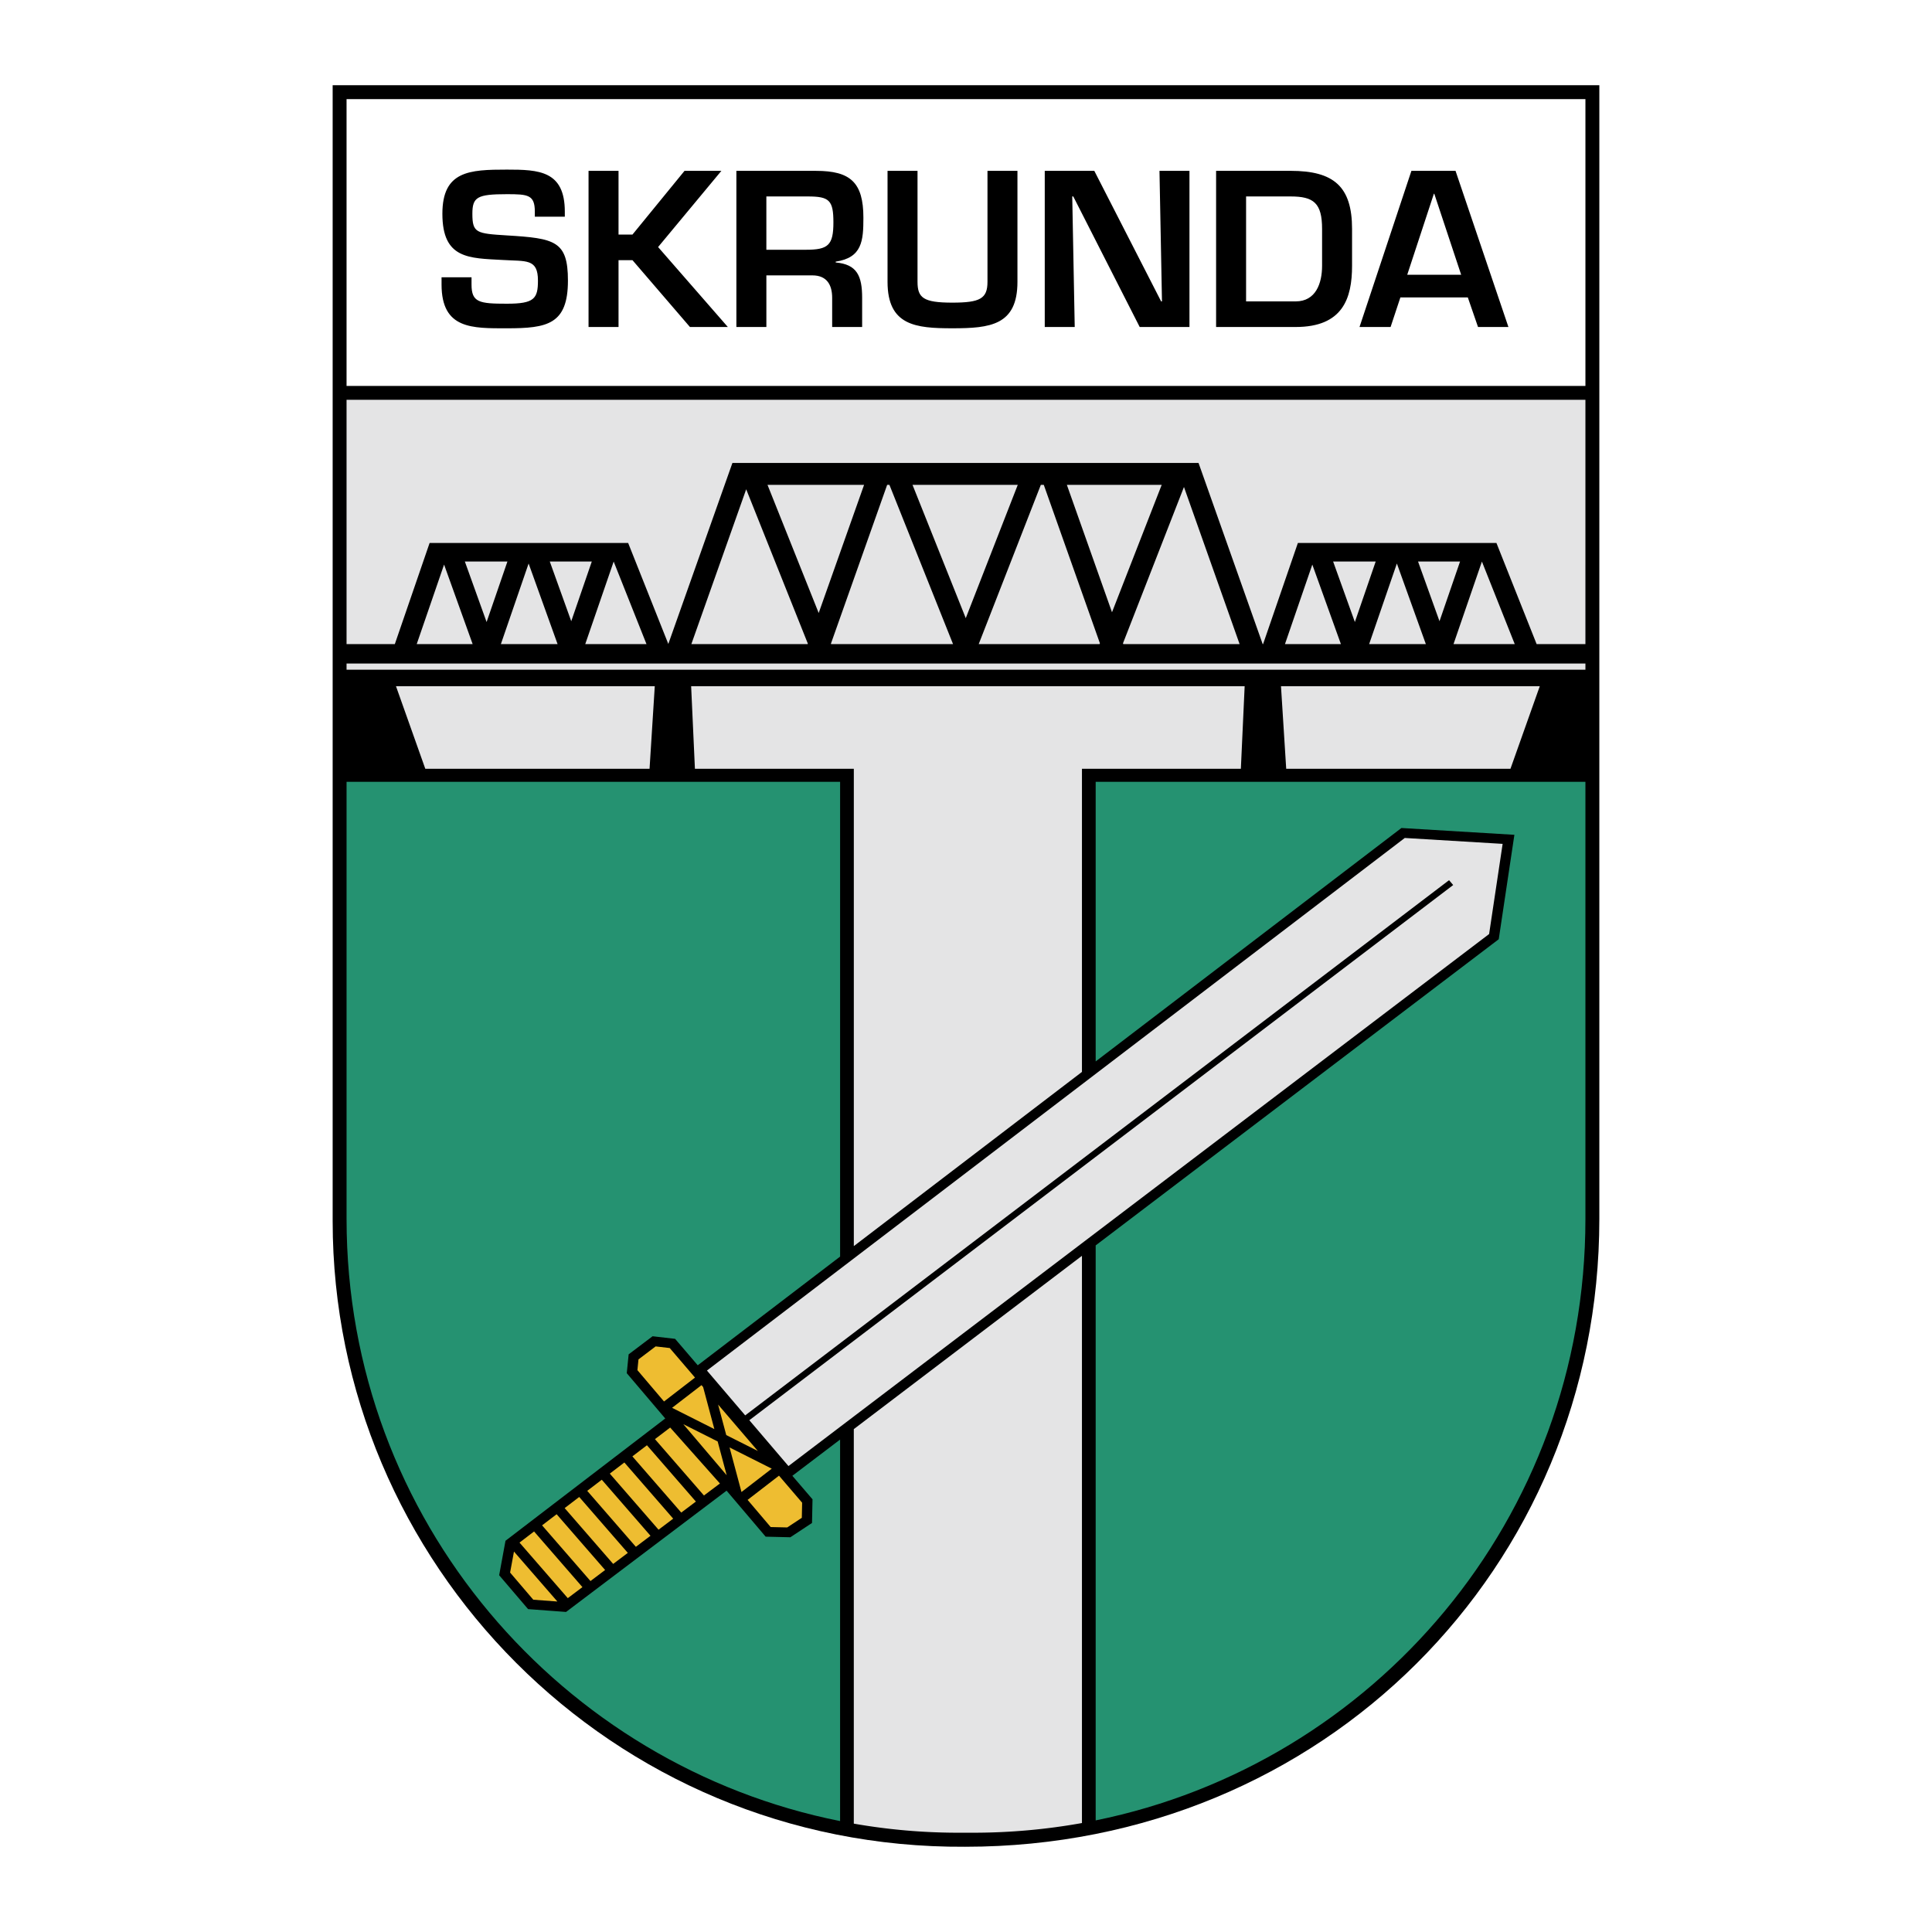 <svg xmlns="http://www.w3.org/2000/svg" width="2500" height="2500" viewBox="0 0 192.756 192.756"><g fill-rule="evenodd" clip-rule="evenodd"><path fill="#fff" d="M0 0h192.756v192.756H0V0z"/><path d="M159.566 8.504v113.113c0 34.76-27.533 62.635-63.272 62.635-35.316.221-63.105-28.34-63.105-62.42V8.504h126.377z"/><path fill="#fff" d="M34.576 38.503h123.602V9.889l-123.602.003v28.611z"/><path d="M44.054 27.661v.727c0 4.47 3.075 4.366 6.523 4.366 4.009 0 6.086-.377 6.086-4.76 0-3.968-1.309-4.217-6.107-4.508-3.033-.187-3.427-.249-3.427-2.16 0-1.662.478-1.953 3.448-1.953 2.098 0 2.783.062 2.783 1.745v.499h2.992v-.499c0-4.092-2.597-4.196-5.775-4.196-3.739 0-6.44.125-6.44 4.404 0 4.529 2.659 4.425 6.024 4.612 2.327.146 3.511-.166 3.511 2.057 0 1.807-.374 2.306-3.095 2.306-2.763 0-3.532-.125-3.532-1.911v-.727h-2.991v-.002zm17.657-10.616h-2.992v15.58h2.992v-6.668h1.392l5.733 6.668h3.781l-6.959-7.977 6.315-7.603h-3.677l-5.193 6.356h-1.392v-6.356zm19.34 10.429c1.434 0 1.974.935 1.974 2.244v2.908h2.991v-2.908c0-2.202-.519-3.345-2.638-3.531v-.083c2.638-.395 2.763-2.078 2.763-4.383 0-3.531-1.309-4.674-4.715-4.674h-7.957v15.58h2.992v-5.152h4.59v-.001zm-4.591-2.556V19.6h4.155c2.14 0 2.534.395 2.534 2.597 0 2.285-.54 2.721-2.742 2.721H76.46zm22.061-7.873v11.072c0 1.683-.748 2.077-3.511 2.077-2.887 0-3.469-.478-3.469-2.077V17.045H88.55v11.072c0 4.362 2.805 4.636 6.46 4.636 3.781 0 6.501-.294 6.501-4.636V17.045h-2.99zM115.93 30.07h-.084l-6.668-13.025h-4.943v15.58h2.99l-.248-13.025h.104l6.627 13.025h4.965v-15.58h-2.992l.249 13.025zm5.4 2.555h7.936c4.715 0 5.629-2.867 5.629-6.107v-3.677c0-4.238-1.828-5.796-6.127-5.796h-7.438v15.58zm2.992-2.555V19.6h4.445c2.285 0 3.137.644 3.137 3.241v3.677c0 1.745-.623 3.552-2.639 3.552h-4.943zm22.123-.394l1.018 2.95h3.033l-5.277-15.58h-4.402l-5.178 15.58h3.1l.977-2.95h6.729zm-.664-2.264H140.4l2.658-8.081h.041l2.682 8.081z"/><path d="M83.816 181.689v-38.064l-4.762 3.615 2.011 2.348-.05 2.359-2.162 1.426-2.464-.059-3.898-4.59-16.016 12.1-3.789-.283-2.885-3.379.632-3.439 15.938-12.201-3.839-4.52.187-1.879 2.389-1.805 2.247.258 2.258 2.637 14.204-10.844V78.001h-49.24v43.616c0 30.125 21.604 54.571 49.239 60.072zm25.5-75.791L139.82 82.61l11.271.679-1.562 10.418-40.213 30.546v57.369c27.701-5.633 48.861-30.029 48.861-60.006V78.001h-48.861v27.897z" fill="#259271"/><path d="M60.84 147.023l4.864 5.596 1.46-1.102-4.872-5.605-1.452 1.111zm-2.252 1.719l4.852 5.584 1.46-1.102-4.86-5.592-1.452 1.11zm-2.252 1.721l4.84 5.57 1.461-1.102c-1.616-1.857-3.232-3.719-4.849-5.578l-1.452 1.11zm-2.253 1.721l4.829 5.557 1.46-1.102a8365.2 8365.2 0 0 1-4.836-5.564l-1.453 1.109zm15.346-2.372l-4.884-5.619-1.452 1.109 4.876 5.609 1.46-1.099zm-4.084-6.23l4.888 5.623 1.595-1.197-4.964-5.582-1.519 1.156zm-9.735 16.201l-4.331-4.984-.386 2.096 2.313 2.709 2.404.179zm-3.779-5.879l4.817 5.543 1.46-1.1-4.824-5.553-1.453 1.11zm22.147-5.045l3.02-2.33-4.209-2.117 1.189 4.447zm-1.476-1.673l-4.329-5.096 3.428 1.725.901 3.371zm5.218.041l2.309 2.697-.031 1.508-1.457.961-1.65-.039-2.302-2.711 3.131-2.416zm-6.075-7.094l3.966 4.631-3.152-1.586-.814-3.045zm-1.657-1.936l.163.189 1.12 4.195-4.217-2.123 2.934-2.261zm-6.287-2.57l1.711-1.295 1.406.162 2.523 2.947-3.091 2.385-2.655-3.125.106-1.074z" fill="#eebd31"/><path d="M50.626 56.022h-4.248l2.17 6.038 2.078-6.038zm8.418 0h-4.192l2.142 5.958 2.05-5.958zm-11.888 8.24l-2.85-7.934-2.73 7.934h5.58zm8.474 0l-2.89-8.041-2.767 8.041h5.657zm8.87 0l-3.274-8.235-2.835 8.235H64.5zm46.445-3.176l4.959-12.714h-9.463l4.504 12.714zm-14.591.588l5.189-13.301H91.041l5.313 13.301zm-14.673-.514l4.529-12.787h-9.636l5.107 12.787zm-1.098 3.102l.017-.045-6.152-15.402-5.471 15.447h11.606zm14.502 0l-6.347-15.89h-.225l-5.611 15.845.019.045h12.164zm14.62 0l.033-.082-5.6-15.808h-.293l-6.199 15.89h12.059zm13.971 0l-5.551-15.676-6.084 15.594.029.082h11.606zm13.578-8.24h-4.248l2.17 6.038 2.078-6.038zm8.416 0h-4.191l2.141 5.958 2.05-5.958zm-11.887 8.24l-2.852-7.934-2.729 7.934h5.581zm8.475 0l-2.891-8.041-2.766 8.041h5.657zm8.869 0l-3.275-8.235-2.834 8.235h6.109zm-1.826-10.088l4.01 10.088h4.867V39.89H34.576v24.372h4.816l3.47-10.088h19.81l4.006 10.074 6.395-18.057h46.507l6.398 18.07h.041l3.471-10.088h19.811v.001zm-74.952 87.039l-3.817-4.473 69.623-53.135 9.764.588-1.35 8.997-69.904 53.08-3.904-4.574 70.224-53.395-.412-.484-70.224 53.396zm-34.842-72.75h25.821l-.521 8.241H42.433l-2.926-8.241zm114.118 0h-25.82l.521 8.241h22.373l2.926-8.241zm-45.678 38.482V76.704h15.854l.379-8.241H68.955l.377 8.241h15.854v47.62l22.761-17.379zm0 74.94v-56.592l-22.762 17.291v39.361a60.38 60.38 0 0 0 10.413.906h1.387c3.736.006 7.4-.326 10.962-.966zM34.576 66.201h123.602v.616H34.576v-.616z" fill="#e4e4e5"/></g></svg>